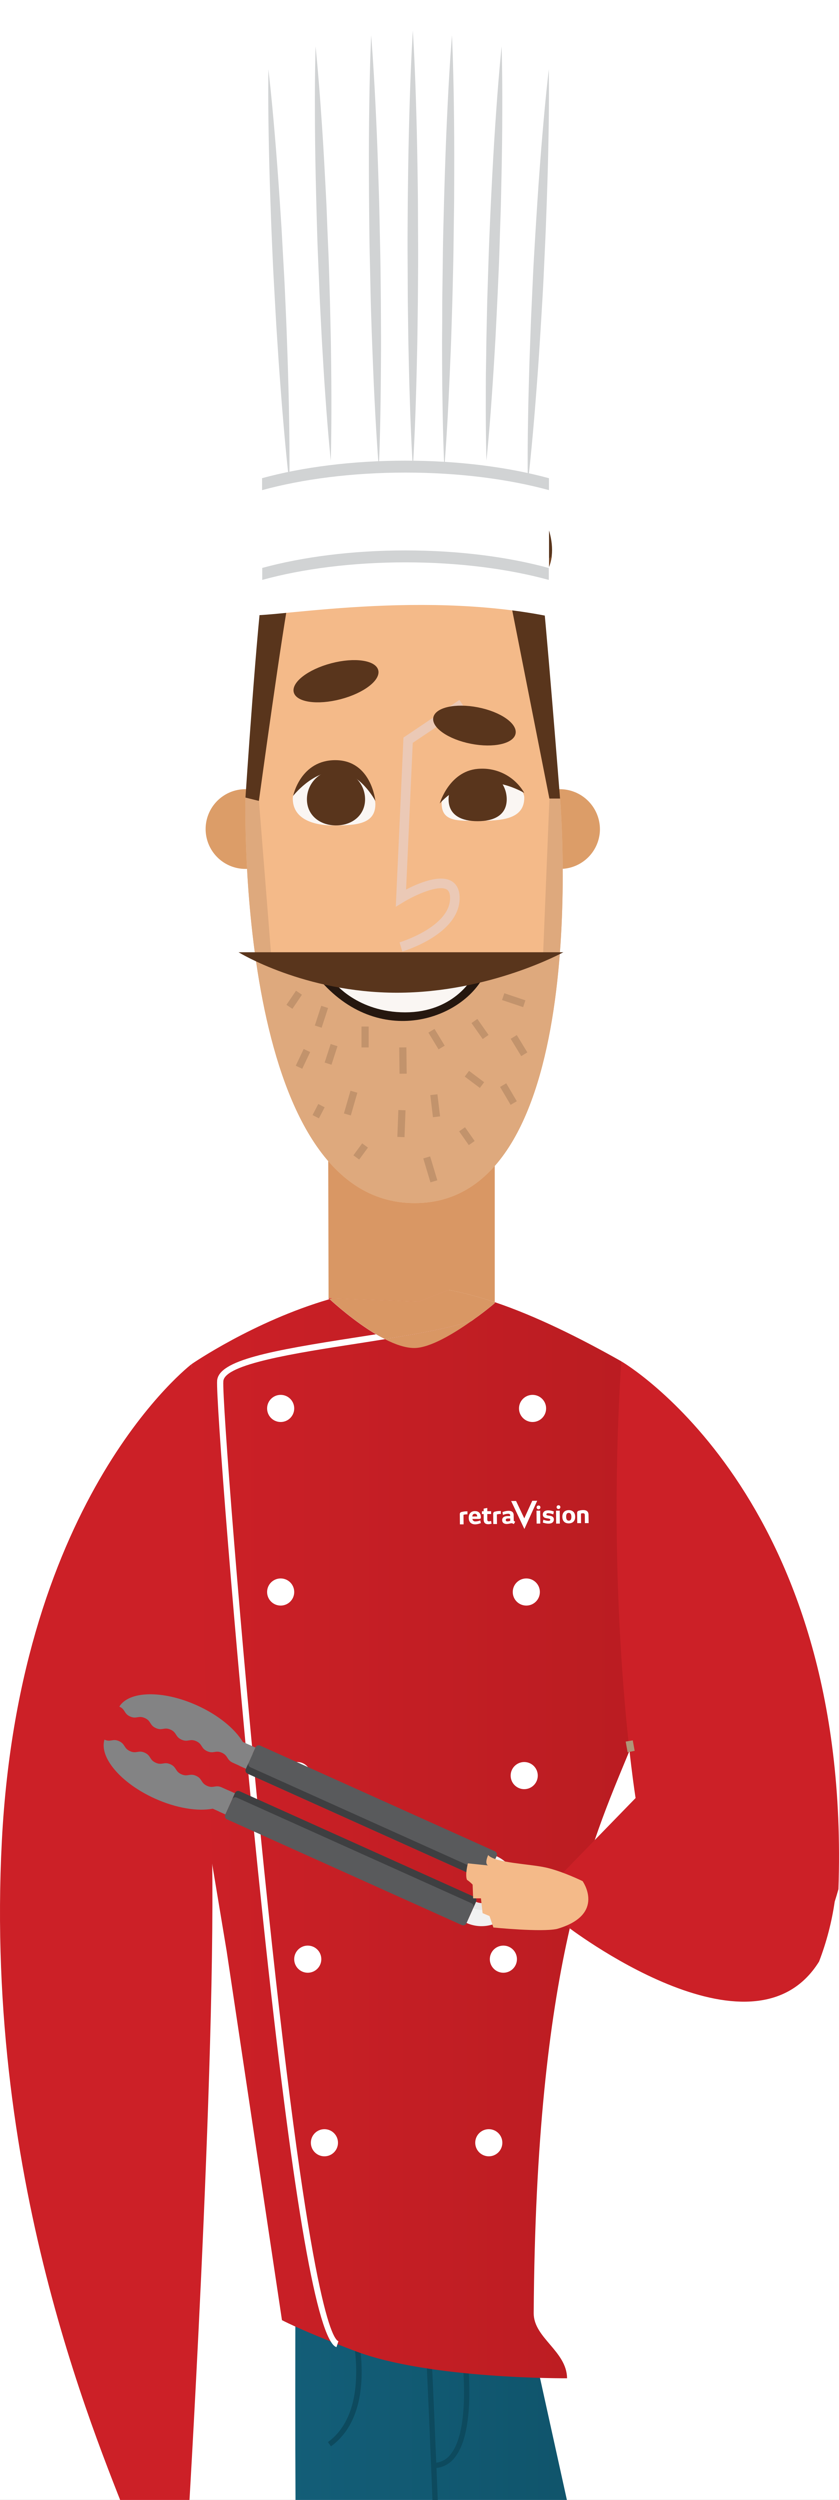 <svg width="172" height="512" viewBox="0 0 172 512" fill="none" xmlns="http://www.w3.org/2000/svg">
<rect x="0" y="0" width="172" height="512" fill="#333333" stroke="none"/>
<g clip-path="url(#clip0_49_15)">
<rect width="172" height="512" fill="white"/>
<path d="M58.484 169.919C58.459 171.529 57.959 173.095 57.046 174.421C56.134 175.747 54.85 176.774 53.355 177.372C51.861 177.971 50.223 178.114 48.647 177.785C47.072 177.455 45.629 176.667 44.499 175.52C43.37 174.373 42.605 172.917 42.301 171.336C41.996 169.756 42.165 168.12 42.788 166.636C43.41 165.151 44.457 163.883 45.797 162.992C47.137 162.1 48.711 161.625 50.321 161.625C51.402 161.634 52.47 161.855 53.465 162.276C54.461 162.697 55.363 163.311 56.121 164.081C56.879 164.851 57.478 165.763 57.883 166.765C58.289 167.767 58.493 168.838 58.484 169.919V169.919Z" fill="#DC9D68"/>
<path d="M122.991 169.919C122.966 171.528 122.465 173.095 121.553 174.421C120.641 175.747 119.357 176.773 117.862 177.372C116.368 177.971 114.73 178.114 113.155 177.785C111.579 177.456 110.136 176.668 109.007 175.521C107.877 174.374 107.112 172.919 106.807 171.338C106.502 169.758 106.671 168.122 107.293 166.638C107.915 165.153 108.961 163.885 110.301 162.993C111.641 162.101 113.215 161.625 114.825 161.625C115.905 161.634 116.974 161.855 117.969 162.276C118.965 162.697 119.867 163.311 120.625 164.081C121.384 164.851 121.983 165.763 122.389 166.765C122.795 167.766 122.999 168.838 122.991 169.919V169.919Z" fill="#DC9D68"/>
<path d="M60.585 446.827C60.585 504.248 59.794 568.997 64.474 597.698C44.215 657.843 84.438 718.275 84.438 718.275H89.883L89.225 512.475L110.318 607.892C101.422 674.488 155.939 718.275 155.939 718.275H161.7L108.609 477.497C55.575 458.418 89.219 458.945 60.585 446.827Z" fill="url(#paint0_linear_49_15)"/>
<path d="M88.674 512.495C88.674 512.205 87.495 482.803 86.936 473.768L88.011 473.698C88.59 482.748 89.749 512.156 89.764 512.454L88.674 512.495Z" fill="#0D4A5E"/>
<path d="M89.268 505.479L89.181 504.404C89.828 504.353 90.455 504.161 91.02 503.842C91.584 503.524 92.073 503.085 92.45 502.558C97.2 496.473 94.189 478.045 94.166 477.86L95.226 477.68C95.357 478.457 98.336 496.757 93.302 503.219C92.832 503.863 92.228 504.399 91.532 504.789C90.836 505.179 90.064 505.414 89.268 505.479V505.479Z" fill="#0D4A5E"/>
<path d="M67.85 501.022L67.222 500.153C77.121 492.975 71.368 474.072 71.308 473.892L72.336 473.574C72.585 474.379 78.373 493.398 67.85 501.022Z" fill="#0D4A5E"/>
<path d="M109.411 473.727C109.385 478.828 116.189 481.494 116.253 487.081C116.253 487.081 88.199 487.298 72.951 481.558C71.591 481.045 70.343 480.558 69.183 480.109C68.711 479.917 68.247 479.738 67.813 479.558C60.803 476.764 57.803 475.176 57.803 475.176L46.461 399.56L39.309 356.587V279.354C39.309 279.354 51.958 270.637 67.418 266.113L67.572 266.076C68.549 266.971 72.635 270.637 77.083 273.277C77.686 273.636 78.3 273.969 78.903 274.277C85.684 273.201 92.166 272.022 96.667 270.547C97.101 270.228 97.678 269.805 98.026 269.562C98.073 269.539 98.116 269.509 98.153 269.472C98.201 269.429 98.252 269.39 98.307 269.356C100.182 267.965 101.425 266.893 101.425 266.893V266.687C109.861 269.533 118.78 273.955 127.367 278.8C154.586 375.082 110.347 330.918 109.411 473.727Z" fill="url(#paint1_linear_49_15)"/>
<path d="M91.955 264.186L85.817 266.583L68.155 265.89C73.371 264.415 78.897 263.441 84.342 263.441C86.897 263.458 89.445 263.707 91.955 264.186V264.186Z" fill="url(#paint2_radial_49_15)"/>
<path d="M96.672 270.541C93.059 273.106 88.15 276.079 84.919 276.079C83.113 276.079 81.01 275.349 78.909 274.271C85.69 273.196 92.172 272.016 96.672 270.541Z" fill="#D99764"/>
<path d="M101.425 266.696V266.893C101.425 266.893 100.043 268.072 97.991 269.585C97.582 269.892 97.122 270.214 96.672 270.532C92.172 272.007 85.689 273.187 78.909 274.262C78.306 273.955 77.691 273.622 77.089 273.262C72.641 270.622 68.555 266.957 67.578 266.061C67.772 265.997 67.963 265.945 68.157 265.881L85.82 266.574L91.958 264.177C94.684 264.697 97.376 265.381 100.019 266.226L101.425 266.696Z" fill="#D99764"/>
<path d="M101.425 220.84V266.696L100.017 266.235C97.373 265.39 94.681 264.706 91.955 264.186L85.817 266.583L68.155 265.89C67.963 265.954 67.772 266.006 67.575 266.07L67.358 265.864L67.256 224.071L101.425 220.84Z" fill="#D99764"/>
<path d="M67.361 265.864L68.154 265.89C67.911 265.966 67.668 266.029 67.424 266.108L67.361 265.864Z" fill="url(#paint3_radial_49_15)"/>
<path d="M127.372 278.806C124.077 329.695 130.299 368.245 130.299 368.245L115.285 383.676C115.285 383.676 120.502 384.366 119.679 389.182C119.229 391.808 116.079 394.399 116.079 394.399C116.079 394.399 154.166 423.818 167.913 401.739C169.433 397.781 170.508 393.667 171.118 389.472C171.379 388.652 171.634 387.809 171.881 386.916C174.674 306.112 127.372 278.806 127.372 278.806Z" fill="url(#paint4_linear_49_15)"/>
<path d="M39.306 279.354C39.306 279.354 4.057 306.095 0.379 377.026C-3.307 448.336 20.919 501.924 27.211 518.609C37.168 516.966 38.741 513.811 38.741 513.811C38.741 513.811 45.317 404.272 43.088 369.025C41.575 327.762 39.306 279.354 39.306 279.354Z" fill="url(#paint5_linear_49_15)"/>
<path d="M128.665 358.859C128.529 358.149 128.395 357.41 128.271 356.68L129.72 356.434C129.847 357.167 129.975 357.883 130.108 358.581L128.665 358.859Z" fill="#B09678"/>
<path d="M57.748 118.769L50.321 163.347C50.321 163.347 48.159 246.399 85.02 246.399C121.881 246.399 114.825 163.555 114.825 163.555L106.931 118.769H57.748Z" fill="#F4BA89"/>
<path d="M114.825 163.555L114.738 163.054L112.637 163.555L111.356 195.026L85.898 199.167L55.543 195.026L53.086 164.048C53.086 164.048 51.967 163.584 50.388 162.944L50.321 163.355C50.321 163.355 48.159 246.408 85.02 246.408C121.881 246.408 114.825 163.555 114.825 163.555Z" fill="#DEA97D"/>
<path d="M76.953 164.711C76.953 168.722 73.162 169.058 68.488 169.058C63.814 169.058 60.02 167.534 60.02 163.526C60.02 161.457 63.811 157.467 68.488 157.467C73.991 157.458 76.953 162.483 76.953 164.711Z" fill="#FAF6F3"/>
<path d="M90.546 164.561C90.546 168.568 94.337 168.082 99.014 168.082C103.691 168.082 107.479 167.375 107.479 163.367C107.479 161.292 103.688 158.774 99.014 158.774C93.508 158.774 90.546 162.332 90.546 164.561Z" fill="#FAF6F3"/>
<g style="mix-blend-mode:multiply">
<path d="M82.476 194.875L81.914 192.998C82.018 192.966 92.268 189.842 92.268 183.921C92.268 182.557 91.729 182.252 91.552 182.151C89.831 181.192 85.214 183.24 82.708 184.759L81.14 185.715L82.713 151.057L94.18 143.351L95.281 144.989L84.617 152.138L83.249 182.183C85.643 180.94 90.048 179.039 92.508 180.418C93.293 180.858 94.23 181.823 94.23 183.895C94.241 191.299 82.957 194.736 82.476 194.875Z" fill="#EBC9B6"/>
</g>
<path d="M77.541 137.243C78.077 139.271 74.643 141.937 69.85 143.195C65.057 144.453 60.756 143.824 60.223 141.795C59.69 139.767 63.121 137.098 67.914 135.84C72.707 134.582 77.007 135.211 77.541 137.243Z" fill="#59351C"/>
<path d="M105.696 150.257C105.291 152.311 101.19 153.242 96.533 152.326C91.876 151.41 88.419 149.002 88.831 146.945C89.242 144.887 93.34 143.957 97.997 144.87C102.654 145.783 106.099 148.197 105.696 150.257Z" fill="#59351C"/>
<path d="M50.321 163.346C50.321 163.346 52.738 126.544 54.12 118.079C55.502 109.614 64.842 96.826 80.557 96.826C96.272 96.826 100.263 118.079 106.638 113.924C113.013 109.768 110.405 103.903 110.405 103.903C110.405 103.903 116.279 112.715 110.939 118.76C111.808 125.327 114.813 163.546 114.813 163.546H112.625L104.221 121.006C104.221 121.006 69.317 124.808 59.467 121.18C58.084 127.399 53.077 164.03 53.077 164.03L50.321 163.346Z" fill="#59351C"/>
<path d="M65.237 200.312C65.237 200.312 84.588 206.977 99.562 199.153C95.299 208.805 77.564 215.091 65.237 200.312Z" fill="#25170F"/>
<path d="M74.843 163.694C74.843 166.983 72.174 169.05 68.882 169.05C65.59 169.05 62.921 166.983 62.921 163.694C62.921 162.113 63.549 160.597 64.667 159.479C65.785 158.361 67.301 157.733 68.882 157.733C70.463 157.733 71.979 158.361 73.097 159.479C74.215 160.597 74.843 162.113 74.843 163.694V163.694Z" fill="#59351C"/>
<path d="M103.882 163.694C103.882 166.983 101.213 168.186 97.921 168.186C94.629 168.186 91.96 166.983 91.96 163.694C91.96 162.911 92.115 162.136 92.414 161.413C92.714 160.69 93.153 160.033 93.706 159.479C94.26 158.926 94.917 158.487 95.64 158.187C96.364 157.888 97.139 157.733 97.921 157.733C98.704 157.733 99.479 157.888 100.203 158.187C100.926 158.487 101.583 158.926 102.136 159.479C102.69 160.033 103.129 160.69 103.429 161.413C103.728 162.136 103.882 162.911 103.882 163.694V163.694Z" fill="#59351C"/>
<path d="M60.096 163.002C60.096 163.002 61.611 155.58 68.882 155.685C76.153 155.789 76.953 164.039 76.953 164.039C76.953 164.039 73.791 157.986 68.882 157.986C63.973 157.986 60.096 163.002 60.096 163.002Z" fill="#59351C"/>
<path d="M90.146 164.561C90.146 164.561 92.175 157.516 98.568 157.432C100.364 157.372 102.142 157.803 103.712 158.677C105.282 159.552 106.584 160.837 107.479 162.396C104.902 160.953 102.01 160.169 99.057 160.113C94.061 159.991 90.146 164.561 90.146 164.561Z" fill="#59351C"/>
<path d="M68.56 201.248C68.56 201.248 73.246 207.333 83.076 207.333C92.905 207.333 96.696 200.468 96.696 200.468C96.696 200.468 88.837 202.207 82.624 202.207C76.411 202.207 68.56 201.248 68.56 201.248Z" fill="#FAF6F3"/>
<path d="M48.904 195.026H115.488C115.488 195.026 100.39 203.314 81.377 203.314C62.365 203.314 48.904 195.026 48.904 195.026Z" fill="#59351C"/>
<path d="M109.067 117.653C110.369 117.215 111.591 116.568 112.686 115.738C112.897 115.128 113.043 114.497 113.124 113.857C111.858 115.058 110.347 115.973 108.696 116.537C104.242 118.012 98.605 116.729 90.439 112.359C75.344 104.285 60.504 116.204 57.69 118.679C57.293 118.166 56.914 117.639 56.531 117.108C57.551 115.207 64.022 104.126 76.99 102.987C82.629 102.489 86.553 103.625 89.7 104.532C91.969 105.187 93.954 105.754 95.994 105.578C95.681 105.198 95.36 104.816 95.029 104.442C93.485 104.401 91.894 103.943 90.028 103.404C86.782 102.471 82.748 101.303 76.889 101.816C64.272 102.923 57.548 112.99 55.798 116.016C55.508 115.584 55.248 115.146 54.992 114.735C54.807 115.242 54.659 115.738 54.523 116.23C55.861 118.399 57.45 120.404 59.255 122.203C59.331 121.814 59.4 121.458 59.461 121.183C59.667 121.258 59.899 121.322 60.122 121.391C59.523 120.82 58.954 120.217 58.418 119.586C60.971 117.331 75.344 105.63 89.857 113.379C98.359 117.92 104.279 119.232 109.067 117.653Z" fill="#764625"/>
<path d="M60.685 202.901L58.727 205.793L59.944 206.616L61.901 203.725L60.685 202.901Z" fill="#C2936C"/>
<path d="M65.858 205.988L64.54 210.027L65.937 210.483L67.255 206.444L65.858 205.988Z" fill="#C2936C"/>
<path d="M67.788 213.816L66.556 217.611L67.954 218.065L69.186 214.269L67.788 213.816Z" fill="#C2936C"/>
<path d="M62.256 214.834L60.632 218.262L61.96 218.891L63.584 215.463L62.256 214.834Z" fill="#C2936C"/>
<path d="M71.851 223.384L70.505 228.039L71.917 228.447L73.262 223.792L71.851 223.384Z" fill="#C2936C"/>
<path d="M75.579 210.237H74.11V214.52H75.579V210.237Z" fill="#C2936C"/>
<path d="M83.314 214.506L81.844 214.522L81.905 219.906L83.374 219.89L83.314 214.506Z" fill="#C2936C"/>
<path d="M89.078 210.726L87.823 211.489L89.909 214.918L91.164 214.154L89.078 210.726Z" fill="#C2936C"/>
<path d="M89.672 224.109L88.214 224.285L88.759 228.81L90.218 228.635L89.672 224.109Z" fill="#C2936C"/>
<path d="M81.666 227.335L81.459 232.843L82.927 232.898L83.134 227.39L81.666 227.335Z" fill="#C2936C"/>
<path d="M74.247 234.164L72.45 236.612L73.635 237.481L75.431 235.033L74.247 234.164Z" fill="#C2936C"/>
<path d="M65.249 226.103L64.075 228.367L65.38 229.043L66.553 226.779L65.249 226.103Z" fill="#C2936C"/>
<path d="M88.182 236.836L86.775 237.258L88.244 242.151L89.651 241.729L88.182 236.836Z" fill="#C2936C"/>
<path d="M95.329 230.863L94.127 231.708L96.106 234.524L97.308 233.68L95.329 230.863Z" fill="#C2936C"/>
<path d="M96.156 219.314L95.274 220.488L98.372 222.815L99.254 221.64L96.156 219.314Z" fill="#C2936C"/>
<path d="M97.862 208.684L96.659 209.528L98.957 212.801L100.159 211.957L97.862 208.684Z" fill="#C2936C"/>
<path d="M103.39 203.419L102.922 204.812L107.246 206.264L107.714 204.871L103.39 203.419Z" fill="#C2936C"/>
<path d="M105.947 211.986L104.693 212.75L106.855 216.299L108.109 215.535L105.947 211.986Z" fill="#C2936C"/>
<path d="M103.785 221.863L102.519 222.609L104.679 226.28L105.946 225.535L103.785 221.863Z" fill="#C2936C"/>
<path d="M117.45 4.321C107.658 1.675 95.736 9.15527e-05 82.824 9.15527e-05C69.911 9.15527e-05 58.456 1.701 48.661 4.347C46.742 4.753 45.447 6.911 45.688 9.488C45.714 9.792 45.743 10.099 45.772 10.403C45.815 10.879 45.861 11.354 45.905 11.826C45.974 12.588 46.047 13.348 46.116 14.107L46.421 17.364C46.548 18.741 46.677 20.119 46.806 21.496C46.957 23.1 47.106 24.702 47.255 26.304C47.417 28.066 47.583 29.822 47.748 31.584C47.871 32.913 47.995 34.244 48.119 35.577V35.655C48.168 36.163 48.217 36.67 48.264 37.18C48.443 39.111 48.624 41.052 48.806 43.001C48.999 44.995 49.185 46.991 49.365 48.988L49.936 55.059L50.515 61.119L51.072 67.068C51.249 68.981 51.427 70.892 51.605 72.803L52.109 78.193C52.26 79.822 52.411 81.45 52.564 83.079L52.955 87.292L53.277 90.718C53.358 91.604 53.442 92.488 53.523 93.375C53.59 94.073 53.657 94.769 53.72 95.467C53.749 95.757 53.767 96.07 53.804 96.371C53.886 96.991 53.749 97.698 53.738 98.324C53.738 99.121 53.738 99.915 53.738 100.709C53.752 102.86 53.738 105.01 53.738 107.16C53.738 109.548 53.738 111.936 53.738 114.326C53.738 116.314 53.738 118.302 53.738 120.287C53.738 121.203 53.738 122.119 53.738 123.034C53.738 123.069 53.738 123.104 53.738 123.139C62.04 120.876 72.183 119.543 83.145 119.543C94.108 119.543 104.25 120.876 112.553 123.139V115.509C112.553 111.031 112.553 106.552 112.553 102.074C112.553 99.098 112.356 96.09 112.819 93.149C113.187 90.831 113.196 88.414 113.454 86.069C113.807 82.85 114.034 79.619 114.346 76.402C114.729 72.6 115.042 68.795 115.407 64.993C115.798 60.907 116.172 56.818 116.566 52.73C116.96 48.641 117.337 44.572 117.711 40.492C118.056 36.725 118.427 32.957 118.772 29.17C119.061 26 119.371 22.829 119.661 19.659C119.864 17.39 120.09 15.124 120.296 12.858C120.391 11.797 120.502 10.74 120.586 9.67C120.586 9.606 120.586 9.546 120.6 9.482C120.841 6.848 119.455 4.637 117.45 4.321Z" fill="white"/>
<path d="M59.322 99.037C59.322 99.037 58.69 93.752 58.029 85.809C57.861 83.824 57.679 81.673 57.517 79.398C57.354 77.124 57.157 74.724 57.007 72.238C56.856 69.752 56.662 67.187 56.523 64.579C56.383 61.971 56.233 59.319 56.085 56.668C55.937 54.016 55.839 51.365 55.72 48.754C55.601 46.143 55.52 43.572 55.43 41.086C55.253 36.11 55.14 31.468 55.074 27.483C54.929 19.517 55.024 14.197 55.024 14.197C55.024 14.197 55.659 19.482 56.32 27.425C56.662 31.393 57.012 36.029 57.343 40.996C57.496 43.48 57.69 46.047 57.824 48.655C57.957 51.263 58.114 53.915 58.261 56.566C58.409 59.218 58.505 61.869 58.626 64.48C58.748 67.091 58.824 69.662 58.916 72.148C59.009 74.635 59.07 77.04 59.134 79.323C59.197 81.607 59.238 83.76 59.273 85.751C59.406 93.717 59.322 99.037 59.322 99.037Z" fill="#D1D3D4"/>
<path d="M67.81 94.337C67.81 94.337 67.251 89.046 66.7 81.103C66.561 79.115 66.41 76.964 66.28 74.689C66.149 72.415 65.99 70.01 65.871 67.526C65.752 65.043 65.596 62.475 65.494 59.864C65.393 57.253 65.277 54.605 65.167 51.953C65.057 49.301 64.987 46.656 64.912 44.048C64.837 41.44 64.784 38.866 64.721 36.38C64.613 31.407 64.561 26.762 64.555 22.78C64.524 14.82 64.695 9.502 64.695 9.502C64.695 9.502 65.254 14.794 65.802 22.74C66.091 26.71 66.381 31.346 66.633 36.316C66.752 38.8 66.923 41.364 67.007 43.975C67.091 46.586 67.224 49.235 67.335 51.886C67.445 54.538 67.503 57.189 67.587 59.8C67.671 62.411 67.711 64.982 67.775 67.468C67.839 69.954 67.862 72.36 67.891 74.64C67.92 76.921 67.934 79.077 67.94 81.065C67.969 89.022 67.81 94.337 67.81 94.337Z" fill="#D1D3D4"/>
<path d="M108.203 99.037C108.203 99.037 108.107 93.717 108.255 85.751C108.29 83.76 108.325 81.604 108.394 79.323C108.464 77.043 108.51 74.635 108.612 72.148C108.713 69.662 108.78 67.091 108.901 64.48C109.023 61.869 109.145 59.218 109.264 56.566C109.382 53.915 109.553 51.266 109.704 48.655C109.855 46.044 110.032 43.48 110.185 40.996C110.513 36.029 110.866 31.393 111.208 27.425C111.875 19.482 112.509 14.2 112.509 14.2C112.509 14.2 112.605 19.52 112.46 27.486C112.396 31.471 112.277 36.113 112.101 41.089C112.002 43.575 111.935 46.146 111.811 48.757C111.686 51.368 111.567 54.019 111.446 56.671C111.324 59.322 111.156 61.971 111.005 64.582C110.855 67.193 110.678 69.757 110.524 72.241C110.371 74.724 110.182 77.124 110.014 79.401C109.846 81.679 109.669 83.826 109.501 85.811C108.835 93.752 108.203 99.037 108.203 99.037Z" fill="#D1D3D4"/>
<path d="M99.724 94.337C99.724 94.337 99.556 89.022 99.591 81.059C99.591 79.071 99.591 76.912 99.64 74.635C99.689 72.357 99.692 69.949 99.756 67.462C99.82 64.976 99.851 62.403 99.941 59.794C100.031 57.187 100.109 54.532 100.196 51.88C100.283 49.229 100.414 46.58 100.521 43.969C100.628 41.358 100.776 38.794 100.895 36.31C101.153 31.34 101.439 26.704 101.726 22.734C102.277 14.788 102.836 9.496 102.836 9.496C102.836 9.496 103.007 14.814 102.972 22.774C102.972 26.756 102.914 31.401 102.807 36.374C102.743 38.86 102.714 41.431 102.619 44.042C102.523 46.653 102.451 49.301 102.367 51.953C102.283 54.605 102.146 57.256 102.036 59.864C101.926 62.472 101.781 65.04 101.663 67.526C101.544 70.012 101.39 72.412 101.254 74.689C101.118 76.967 100.964 79.115 100.831 81.103C100.283 89.046 99.724 94.337 99.724 94.337Z" fill="#D1D3D4"/>
<path d="M91.085 95.902C91.085 95.902 90.819 90.352 90.709 82.035C90.677 79.955 90.642 77.703 90.639 75.321C90.636 72.939 90.604 70.427 90.639 67.827C90.674 65.228 90.639 62.544 90.686 59.815C90.732 57.085 90.758 54.309 90.793 51.544C90.828 48.78 90.914 46.004 90.975 43.274C91.036 40.544 91.135 37.863 91.207 35.267C91.375 30.071 91.575 25.223 91.787 21.067C92.189 12.756 92.656 7.221 92.656 7.221C92.656 7.221 92.925 12.768 93.038 21.088C93.105 25.246 93.137 30.097 93.12 35.287C93.102 37.895 93.12 40.573 93.073 43.3C93.027 46.027 93.001 48.806 92.963 51.57C92.925 54.335 92.841 57.114 92.781 59.841C92.72 62.568 92.621 65.251 92.546 67.85C92.471 70.45 92.363 72.957 92.256 75.338C92.149 77.721 92.056 79.975 91.952 82.047C91.546 90.364 91.085 95.902 91.085 95.902Z" fill="#D1D3D4"/>
<path d="M77.662 95.902C77.662 95.902 77.202 90.364 76.793 82.056C76.689 79.978 76.576 77.727 76.489 75.347C76.402 72.968 76.283 70.456 76.199 67.859C76.115 65.263 76.016 62.577 75.964 59.85C75.912 57.123 75.843 54.344 75.782 51.579C75.721 48.815 75.709 46.038 75.674 43.309C75.64 40.579 75.643 37.895 75.625 35.296C75.611 30.1 75.64 25.249 75.709 21.097C75.822 12.777 76.089 7.23 76.089 7.23C76.089 7.23 76.553 12.765 76.958 21.076C77.173 25.229 77.373 30.077 77.538 35.276C77.61 37.884 77.723 40.556 77.773 43.283C77.822 46.01 77.891 48.788 77.952 51.553C78.013 54.318 78.025 57.097 78.059 59.824C78.094 62.55 78.088 65.237 78.109 67.836C78.129 70.436 78.109 72.948 78.091 75.33C78.074 77.712 78.054 79.967 78.025 82.044C77.918 90.353 77.662 95.902 77.662 95.902Z" fill="#D1D3D4"/>
<path d="M84.635 95.902C84.635 95.902 84.272 90.3 84.015 81.893C83.948 79.792 83.876 77.518 83.826 75.109C83.777 72.701 83.707 70.163 83.681 67.537C83.655 64.912 83.591 62.197 83.589 59.438C83.586 56.679 83.562 53.88 83.551 51.078C83.539 48.275 83.574 45.476 83.586 42.717C83.597 39.958 83.652 37.246 83.678 34.621C83.757 29.367 83.873 24.478 84.012 20.262C84.27 11.858 84.635 6.256 84.635 6.256C84.635 6.256 85.003 11.858 85.261 20.262C85.4 24.464 85.516 29.367 85.594 34.621C85.62 37.246 85.684 39.961 85.684 42.717C85.684 45.473 85.71 48.275 85.721 51.078C85.733 53.88 85.695 56.682 85.684 59.438C85.672 62.194 85.617 64.912 85.591 67.537C85.565 70.163 85.495 72.701 85.443 75.109C85.391 77.518 85.324 79.792 85.258 81.893C85 90.3 84.635 95.902 84.635 95.902Z" fill="#D1D3D4"/>
<path d="M83.134 115.173C94.082 115.173 104.216 116.506 112.506 118.769V116.309H112.425C104.143 114.051 94.035 112.727 83.113 112.727C72.191 112.727 62.069 114.054 53.787 116.306H53.761V118.766C62.052 116.494 72.183 115.173 83.134 115.173Z" fill="#D1D3D4"/>
<path d="M83.134 96.788C94.096 96.788 104.239 98.121 112.541 100.382V97.919H112.457C104.169 95.67 94.05 94.343 83.113 94.343C72.177 94.343 62.046 95.67 53.752 97.924H53.726V100.385C62.029 98.119 72.171 96.788 83.134 96.788Z" fill="#D1D3D4"/>
<path d="M53.254 119.722C51.515 119.94 49.579 124.359 50.86 125.808C52.141 127.257 84.913 120.36 113.544 126.448C113.544 126.448 115.752 124.373 114.083 121.003C109.333 118.569 79.039 116.52 53.254 119.722Z" fill="white"/>
<path d="M57.537 291.232C59.072 291.232 60.316 289.988 60.316 288.453C60.316 286.918 59.072 285.674 57.537 285.674C56.002 285.674 54.758 286.918 54.758 288.453C54.758 289.988 56.002 291.232 57.537 291.232Z" fill="white"/>
<path d="M109.177 291.232C110.712 291.232 111.956 289.988 111.956 288.453C111.956 286.918 110.712 285.674 109.177 285.674C107.642 285.674 106.398 286.918 106.398 288.453C106.398 289.988 107.642 291.232 109.177 291.232Z" fill="white"/>
<path d="M57.537 328.829C59.072 328.829 60.316 327.585 60.316 326.05C60.316 324.515 59.072 323.271 57.537 323.271C56.002 323.271 54.758 324.515 54.758 326.05C54.758 327.585 56.002 328.829 57.537 328.829Z" fill="white"/>
<path d="M107.896 328.829C109.431 328.829 110.675 327.585 110.675 326.05C110.675 324.515 109.431 323.271 107.896 323.271C106.361 323.271 105.117 324.515 105.117 326.05C105.117 327.585 106.361 328.829 107.896 328.829Z" fill="white"/>
<path d="M60.956 366.428C62.491 366.428 63.735 365.184 63.735 363.649C63.735 362.115 62.491 360.87 60.956 360.87C59.422 360.87 58.177 362.115 58.177 363.649C58.177 365.184 59.422 366.428 60.956 366.428Z" fill="white"/>
<path d="M107.467 366.428C109.002 366.428 110.246 365.184 110.246 363.649C110.246 362.115 109.002 360.87 107.467 360.87C105.932 360.87 104.688 362.115 104.688 363.649C104.688 365.184 105.932 366.428 107.467 366.428Z" fill="white"/>
<path d="M63.092 404.025C64.627 404.025 65.871 402.781 65.871 401.246C65.871 399.711 64.627 398.467 63.092 398.467C61.557 398.467 60.313 399.711 60.313 401.246C60.313 402.781 61.557 404.025 63.092 404.025Z" fill="white"/>
<path d="M103.195 404.025C104.73 404.025 105.975 402.781 105.975 401.246C105.975 399.711 104.73 398.467 103.195 398.467C101.661 398.467 100.416 399.711 100.416 401.246C100.416 402.781 101.661 404.025 103.195 404.025Z" fill="white"/>
<path d="M66.509 441.622C68.043 441.622 69.288 440.378 69.288 438.843C69.288 437.308 68.043 436.064 66.509 436.064C64.974 436.064 63.73 437.308 63.73 438.843C63.73 440.378 64.974 441.622 66.509 441.622Z" fill="white"/>
<path d="M100.205 441.622C101.74 441.622 102.984 440.378 102.984 438.843C102.984 437.308 101.74 436.064 100.205 436.064C98.67 436.064 97.426 437.308 97.426 438.843C97.426 440.378 98.67 441.622 100.205 441.622Z" fill="white"/>
<path d="M45.786 282.857C45.517 286.242 49.208 334.595 54.129 382.732C63.127 470.766 68.085 479.06 69.38 479.494L69.175 480.109L68.972 480.711C68.586 480.584 68.201 480.198 67.813 479.552C63.788 473.093 58.766 440.643 52.857 382.856C47.931 334.668 44.244 286.172 44.514 282.75C44.859 278.56 55.526 276.609 73.055 273.894C74.4 273.688 75.747 273.471 77.092 273.265C77.694 273.625 78.309 273.958 78.912 274.265C77.039 274.572 75.144 274.868 73.261 275.163C60.519 277.128 46.076 279.371 45.786 282.857Z" fill="white"/>
<path d="M105.554 390.066C106.367 388.252 106.426 386.19 105.72 384.332C105.014 382.474 103.599 380.972 101.787 380.155L99.846 384.473C100.181 384.619 100.485 384.83 100.738 385.093C100.991 385.357 101.19 385.669 101.322 386.01C101.454 386.351 101.517 386.715 101.507 387.081C101.498 387.446 101.415 387.806 101.265 388.14C101.115 388.474 100.9 388.774 100.633 389.024C100.366 389.274 100.052 389.468 99.709 389.595C99.366 389.723 99.001 389.781 98.635 389.766C98.27 389.751 97.911 389.664 97.579 389.51L95.638 393.827C97.452 394.644 99.515 394.706 101.375 394C103.235 393.295 104.738 391.88 105.554 390.066V390.066Z" fill="#F2F2F2"/>
<path d="M102.546 388.713C103.001 387.697 103.034 386.544 102.639 385.504C102.244 384.464 101.453 383.624 100.44 383.166L99.86 384.473C100.196 384.619 100.499 384.829 100.752 385.093C101.006 385.357 101.204 385.668 101.337 386.01C101.469 386.351 101.532 386.715 101.522 387.08C101.512 387.446 101.43 387.806 101.28 388.14C101.129 388.473 100.915 388.774 100.647 389.024C100.38 389.274 100.066 389.468 99.723 389.595C99.38 389.723 99.015 389.781 98.65 389.766C98.284 389.751 97.925 389.664 97.594 389.509L97.014 390.819C98.028 391.27 99.178 391.301 100.215 390.907C101.251 390.512 102.089 389.723 102.546 388.713V388.713Z" fill="#E7E7E7"/>
<path d="M50.423 362.232L52.364 357.914L49.782 356.755C48.127 354.034 44.737 351.226 40.367 349.261C33.389 346.12 26.457 346.276 24.464 349.519C25.744 350.098 25.373 350.968 26.677 351.547C27.982 352.127 28.384 351.275 29.7 351.866C31.016 352.457 30.627 353.315 31.943 353.915C33.259 354.515 33.647 353.643 34.962 354.234C36.278 354.825 35.89 355.683 37.205 356.283C38.521 356.882 38.909 356.01 40.225 356.601C41.541 357.192 41.152 358.05 42.468 358.65C43.784 359.25 44.175 358.378 45.49 358.969C46.806 359.56 46.418 360.418 47.733 361.018L47.806 361.049L50.423 362.232Z" fill="#838384"/>
<path d="M51.043 357.336L49.101 361.655L50.409 362.243L52.351 357.925L51.043 357.336Z" fill="#838384"/>
<path d="M52.384 357.861L50.385 362.307C50.222 362.669 50.383 363.094 50.745 363.257L98.873 384.906C99.235 385.069 99.66 384.908 99.823 384.546L101.823 380.101C101.986 379.739 101.824 379.313 101.462 379.15L53.334 357.501C52.972 357.338 52.547 357.499 52.384 357.861Z" fill="#595A5C"/>
<path opacity="0.3" d="M99.822 384.546L100.402 383.236C100.324 383.409 100.18 383.544 100.002 383.611C99.825 383.678 99.628 383.672 99.454 383.595L51.333 361.942C51.159 361.863 51.025 361.719 50.957 361.541C50.89 361.363 50.896 361.166 50.973 360.992L50.394 362.302C50.316 362.475 50.31 362.672 50.378 362.849C50.445 363.027 50.58 363.171 50.753 363.249L98.881 384.899C99.053 384.974 99.247 384.98 99.423 384.913C99.599 384.847 99.742 384.715 99.822 384.546V384.546Z" fill="#010101"/>
<path d="M48.148 367.274L46.206 371.589L43.624 370.43C40.492 371.01 36.139 370.323 31.772 368.358C24.791 365.217 20.308 359.925 21.412 356.286C22.705 356.865 23.099 355.996 24.406 356.593C25.712 357.19 25.333 358.042 26.648 358.642C27.964 359.241 28.352 358.369 29.668 358.96C30.984 359.551 30.595 360.409 31.911 361.009C33.227 361.609 33.615 360.737 34.931 361.328C36.246 361.919 35.858 362.777 37.174 363.374C38.489 363.971 38.877 363.104 40.193 363.695C41.509 364.287 41.123 365.144 42.439 365.744C43.755 366.344 44.143 365.472 45.459 366.063L45.528 366.098L48.148 367.274Z" fill="#838384"/>
<path d="M46.836 366.689L44.894 371.007L46.202 371.596L48.144 367.278L46.836 366.689Z" fill="#838384"/>
<path d="M48.174 367.214L46.175 371.659C46.012 372.021 46.173 372.446 46.535 372.609L94.663 394.259C95.025 394.422 95.45 394.26 95.613 393.898L97.613 389.453C97.775 389.091 97.614 388.666 97.252 388.503L49.124 366.853C48.762 366.69 48.337 366.852 48.174 367.214Z" fill="#595A5C"/>
<path opacity="0.3" d="M97.614 389.446L97.035 390.753C97.112 390.579 97.118 390.382 97.05 390.205C96.983 390.027 96.848 389.883 96.675 389.805L48.545 368.155C48.371 368.078 48.174 368.072 47.997 368.139C47.819 368.207 47.676 368.342 47.597 368.514L48.177 367.208C48.255 367.035 48.399 366.9 48.576 366.832C48.754 366.765 48.951 366.771 49.124 366.848L97.255 388.498C97.428 388.576 97.563 388.72 97.63 388.898C97.697 389.075 97.692 389.272 97.614 389.446V389.446Z" fill="#010101"/>
<path d="M119.435 385.262C119.435 385.262 115.294 383.233 111.901 382.477C108.507 381.72 101.468 381.538 100.08 379.918C99.228 381.88 100.08 382.051 100.08 382.051L95.919 381.622C95.919 381.622 95.305 383.969 95.731 384.992C96.151 385.278 96.539 385.607 96.89 385.975L96.997 388.791H98.594L98.936 391.82L100.353 392.414L101.15 394.761C101.15 394.761 111.002 395.749 114.19 395.051C124.318 392.115 119.435 385.262 119.435 385.262Z" fill="#F4BA89"/>
<path d="M94.264 310.097L94.287 312.198H95.038L95.018 310.233C95.282 310.165 95.554 310.134 95.826 310.14V309.523C95.422 309.513 95.018 309.559 94.626 309.659C94.523 309.674 94.428 309.728 94.361 309.808C94.294 309.889 94.26 309.992 94.264 310.097V310.097Z" fill="white"/>
<path d="M98.579 310.766C98.579 309.88 98.089 309.471 97.345 309.48C96.661 309.48 96.081 309.917 96.093 310.859C96.093 311.754 96.632 312.201 97.44 312.195C97.737 312.185 98.03 312.13 98.31 312.03L98.565 311.946L98.466 311.384L98.214 311.468C97.982 311.545 97.74 311.587 97.495 311.592C97.419 311.603 97.341 311.598 97.266 311.578C97.191 311.558 97.121 311.523 97.06 311.475C96.999 311.428 96.948 311.368 96.911 311.301C96.873 311.233 96.849 311.159 96.841 311.082H98.289C98.486 311.065 98.582 310.972 98.579 310.766ZM96.826 310.587C96.846 310.239 97.026 310.027 97.324 310.024C97.681 310.024 97.834 310.268 97.837 310.578L96.826 310.587Z" fill="white"/>
<path d="M100.24 311.578C99.999 311.578 99.901 311.448 99.898 311.216V310.08H100.674V309.5H99.898V308.831L99.153 308.973V309.509H98.796V310.088H99.153V311.221C99.153 311.85 99.48 312.175 100.095 312.169C100.324 312.164 100.552 312.126 100.77 312.056L100.677 311.5C100.535 311.542 100.388 311.568 100.24 311.578V311.578Z" fill="white"/>
<path d="M101.109 310.027L101.129 312.126H101.88L101.86 310.161C102.123 310.092 102.395 310.06 102.668 310.065V309.451C102.263 309.438 101.858 309.484 101.465 309.587C101.361 309.602 101.267 309.656 101.201 309.737C101.135 309.819 101.102 309.923 101.109 310.027V310.027Z" fill="white"/>
<path d="M105.305 310.323C105.305 309.654 104.862 309.41 104.236 309.419C103.905 309.427 103.577 309.487 103.265 309.596L103.01 309.677L103.109 310.257L103.398 310.161C103.649 310.079 103.909 310.031 104.172 310.019C104.421 310.019 104.586 310.103 104.589 310.358V310.497H104.178C103.508 310.497 102.94 310.671 102.949 311.349C102.949 311.839 103.311 312.126 103.905 312.12C104.13 312.107 104.354 312.072 104.572 312.016L104.682 311.99C104.819 311.947 104.966 311.956 105.096 312.016L105.34 312.137L105.612 311.653L105.323 311.482L105.305 310.323ZM104.598 311.482L104.421 311.526C104.296 311.564 104.167 311.586 104.036 311.593C103.821 311.593 103.685 311.506 103.682 311.303C103.679 311.1 103.842 310.993 104.103 310.99H104.595L104.598 311.482Z" fill="white"/>
<path d="M110.356 308.332C110.281 308.341 110.21 308.371 110.151 308.419C110.092 308.467 110.049 308.531 110.026 308.603C110.004 308.676 110.002 308.753 110.023 308.826C110.043 308.899 110.084 308.965 110.141 309.015C110.198 309.065 110.268 309.097 110.343 309.108C110.418 309.119 110.495 309.108 110.564 309.076C110.632 309.044 110.69 308.993 110.731 308.929C110.771 308.865 110.792 308.79 110.791 308.715C110.792 308.659 110.782 308.604 110.76 308.554C110.737 308.503 110.705 308.458 110.663 308.421C110.622 308.385 110.573 308.358 110.519 308.343C110.466 308.327 110.411 308.324 110.356 308.332Z" fill="white"/>
<path d="M110.737 309.383L109.986 309.391L110.013 312.04L110.764 312.032L110.737 309.383Z" fill="white"/>
<path d="M112.341 309.903C112.621 309.911 112.897 309.963 113.161 310.056L113.434 310.146L113.532 309.549L113.268 309.468C112.964 309.371 112.646 309.324 112.327 309.329C111.724 309.329 111.275 309.619 111.28 310.198C111.28 310.63 111.547 310.868 112.048 310.94L112.521 311.013C112.724 311.039 112.811 311.117 112.811 311.242C112.811 311.424 112.66 311.482 112.477 311.485C112.198 311.478 111.921 311.427 111.657 311.334L111.391 311.248L111.292 311.827L111.553 311.908C111.858 312.005 112.177 312.052 112.498 312.047C113.1 312.047 113.55 311.758 113.544 311.178C113.544 310.743 113.271 310.52 112.77 310.445L112.298 310.372C112.095 310.346 112.008 310.274 112.008 310.143C112.008 310.013 112.147 309.906 112.341 309.903Z" fill="white"/>
<path d="M114.448 308.283C114.373 308.291 114.302 308.321 114.244 308.369C114.186 308.417 114.143 308.481 114.121 308.552C114.098 308.624 114.097 308.701 114.117 308.773C114.138 308.846 114.178 308.911 114.235 308.96C114.291 309.01 114.361 309.042 114.436 309.053C114.51 309.064 114.586 309.053 114.654 309.021C114.723 308.99 114.78 308.939 114.82 308.875C114.86 308.812 114.881 308.738 114.88 308.663C114.881 308.608 114.87 308.554 114.848 308.503C114.826 308.453 114.793 308.409 114.752 308.373C114.711 308.336 114.662 308.31 114.61 308.294C114.557 308.279 114.502 308.275 114.448 308.283Z" fill="white"/>
<path d="M114.742 309.389L113.991 309.396L114.018 312.045L114.768 312.038L114.742 309.389Z" fill="white"/>
<path d="M116.592 309.286C115.787 309.286 115.277 309.79 115.285 310.656C115.294 311.523 115.79 312.004 116.604 311.995C117.418 311.986 117.922 311.497 117.914 310.63C117.905 309.764 117.404 309.277 116.592 309.286ZM116.613 311.442C116.256 311.442 116.068 311.178 116.062 310.648C116.056 310.117 116.227 309.848 116.584 309.845C116.94 309.842 117.134 310.117 117.14 310.639C117.146 311.161 116.969 311.439 116.613 311.442V311.442Z" fill="white"/>
<path d="M119.542 309.265C119.248 309.269 118.955 309.314 118.673 309.399C118.569 309.415 118.475 309.469 118.41 309.551C118.345 309.634 118.314 309.738 118.322 309.842L118.343 311.949H119.119L119.099 309.99C119.232 309.946 119.371 309.923 119.51 309.92C119.8 309.92 119.89 310.074 119.89 310.283L119.907 311.943H120.67L120.649 310.204C120.646 309.639 120.331 309.257 119.542 309.265Z" fill="white"/>
<path d="M109.116 307.37L107.481 310.966L105.792 307.405L104.789 307.414L107.502 313.143L110.13 307.359L109.116 307.37Z" fill="white"/>
</g>
<defs>
<linearGradient id="paint0_linear_49_15" x1="58.771" y1="582.551" x2="161.689" y2="582.551" gradientUnits="userSpaceOnUse">
<stop stop-color="#135E78"/>
<stop offset="1" stop-color="#0D4D62"/>
</linearGradient>
<linearGradient id="paint1_linear_49_15" x1="39.306" y1="376.577" x2="136.208" y2="376.577" gradientUnits="userSpaceOnUse">
<stop stop-color="#CC2027"/>
<stop offset="1" stop-color="#B91C21"/>
</linearGradient>
<radialGradient id="paint2_radial_49_15" cx="0" cy="0" r="1" gradientUnits="userSpaceOnUse" gradientTransform="translate(80.056 265.012) scale(8.488)">
<stop stop-color="#C63B39"/>
<stop offset="1" stop-color="#E34343"/>
</radialGradient>
<radialGradient id="paint3_radial_49_15" cx="0" cy="0" r="1" gradientUnits="userSpaceOnUse" gradientTransform="translate(253.017 489.283) scale(0.802 0.246)">
<stop stop-color="#C63B39"/>
<stop offset="1" stop-color="#E34343"/>
</radialGradient>
<linearGradient id="paint4_linear_49_15" x1="22677.9" y1="156133" x2="33777.4" y2="156133" gradientUnits="userSpaceOnUse">
<stop stop-color="#CC2027"/>
<stop offset="1" stop-color="#B91C21"/>
</linearGradient>
<linearGradient id="paint5_linear_49_15" x1="0" y1="329687" x2="6543.69" y2="329687" gradientUnits="userSpaceOnUse">
<stop stop-color="#CC2027"/>
<stop offset="1" stop-color="#B91C21"/>
</linearGradient>
<clipPath id="clip0_49_15">
<rect width="172" height="512" fill="white"/>
</clipPath>
</defs>
</svg>
